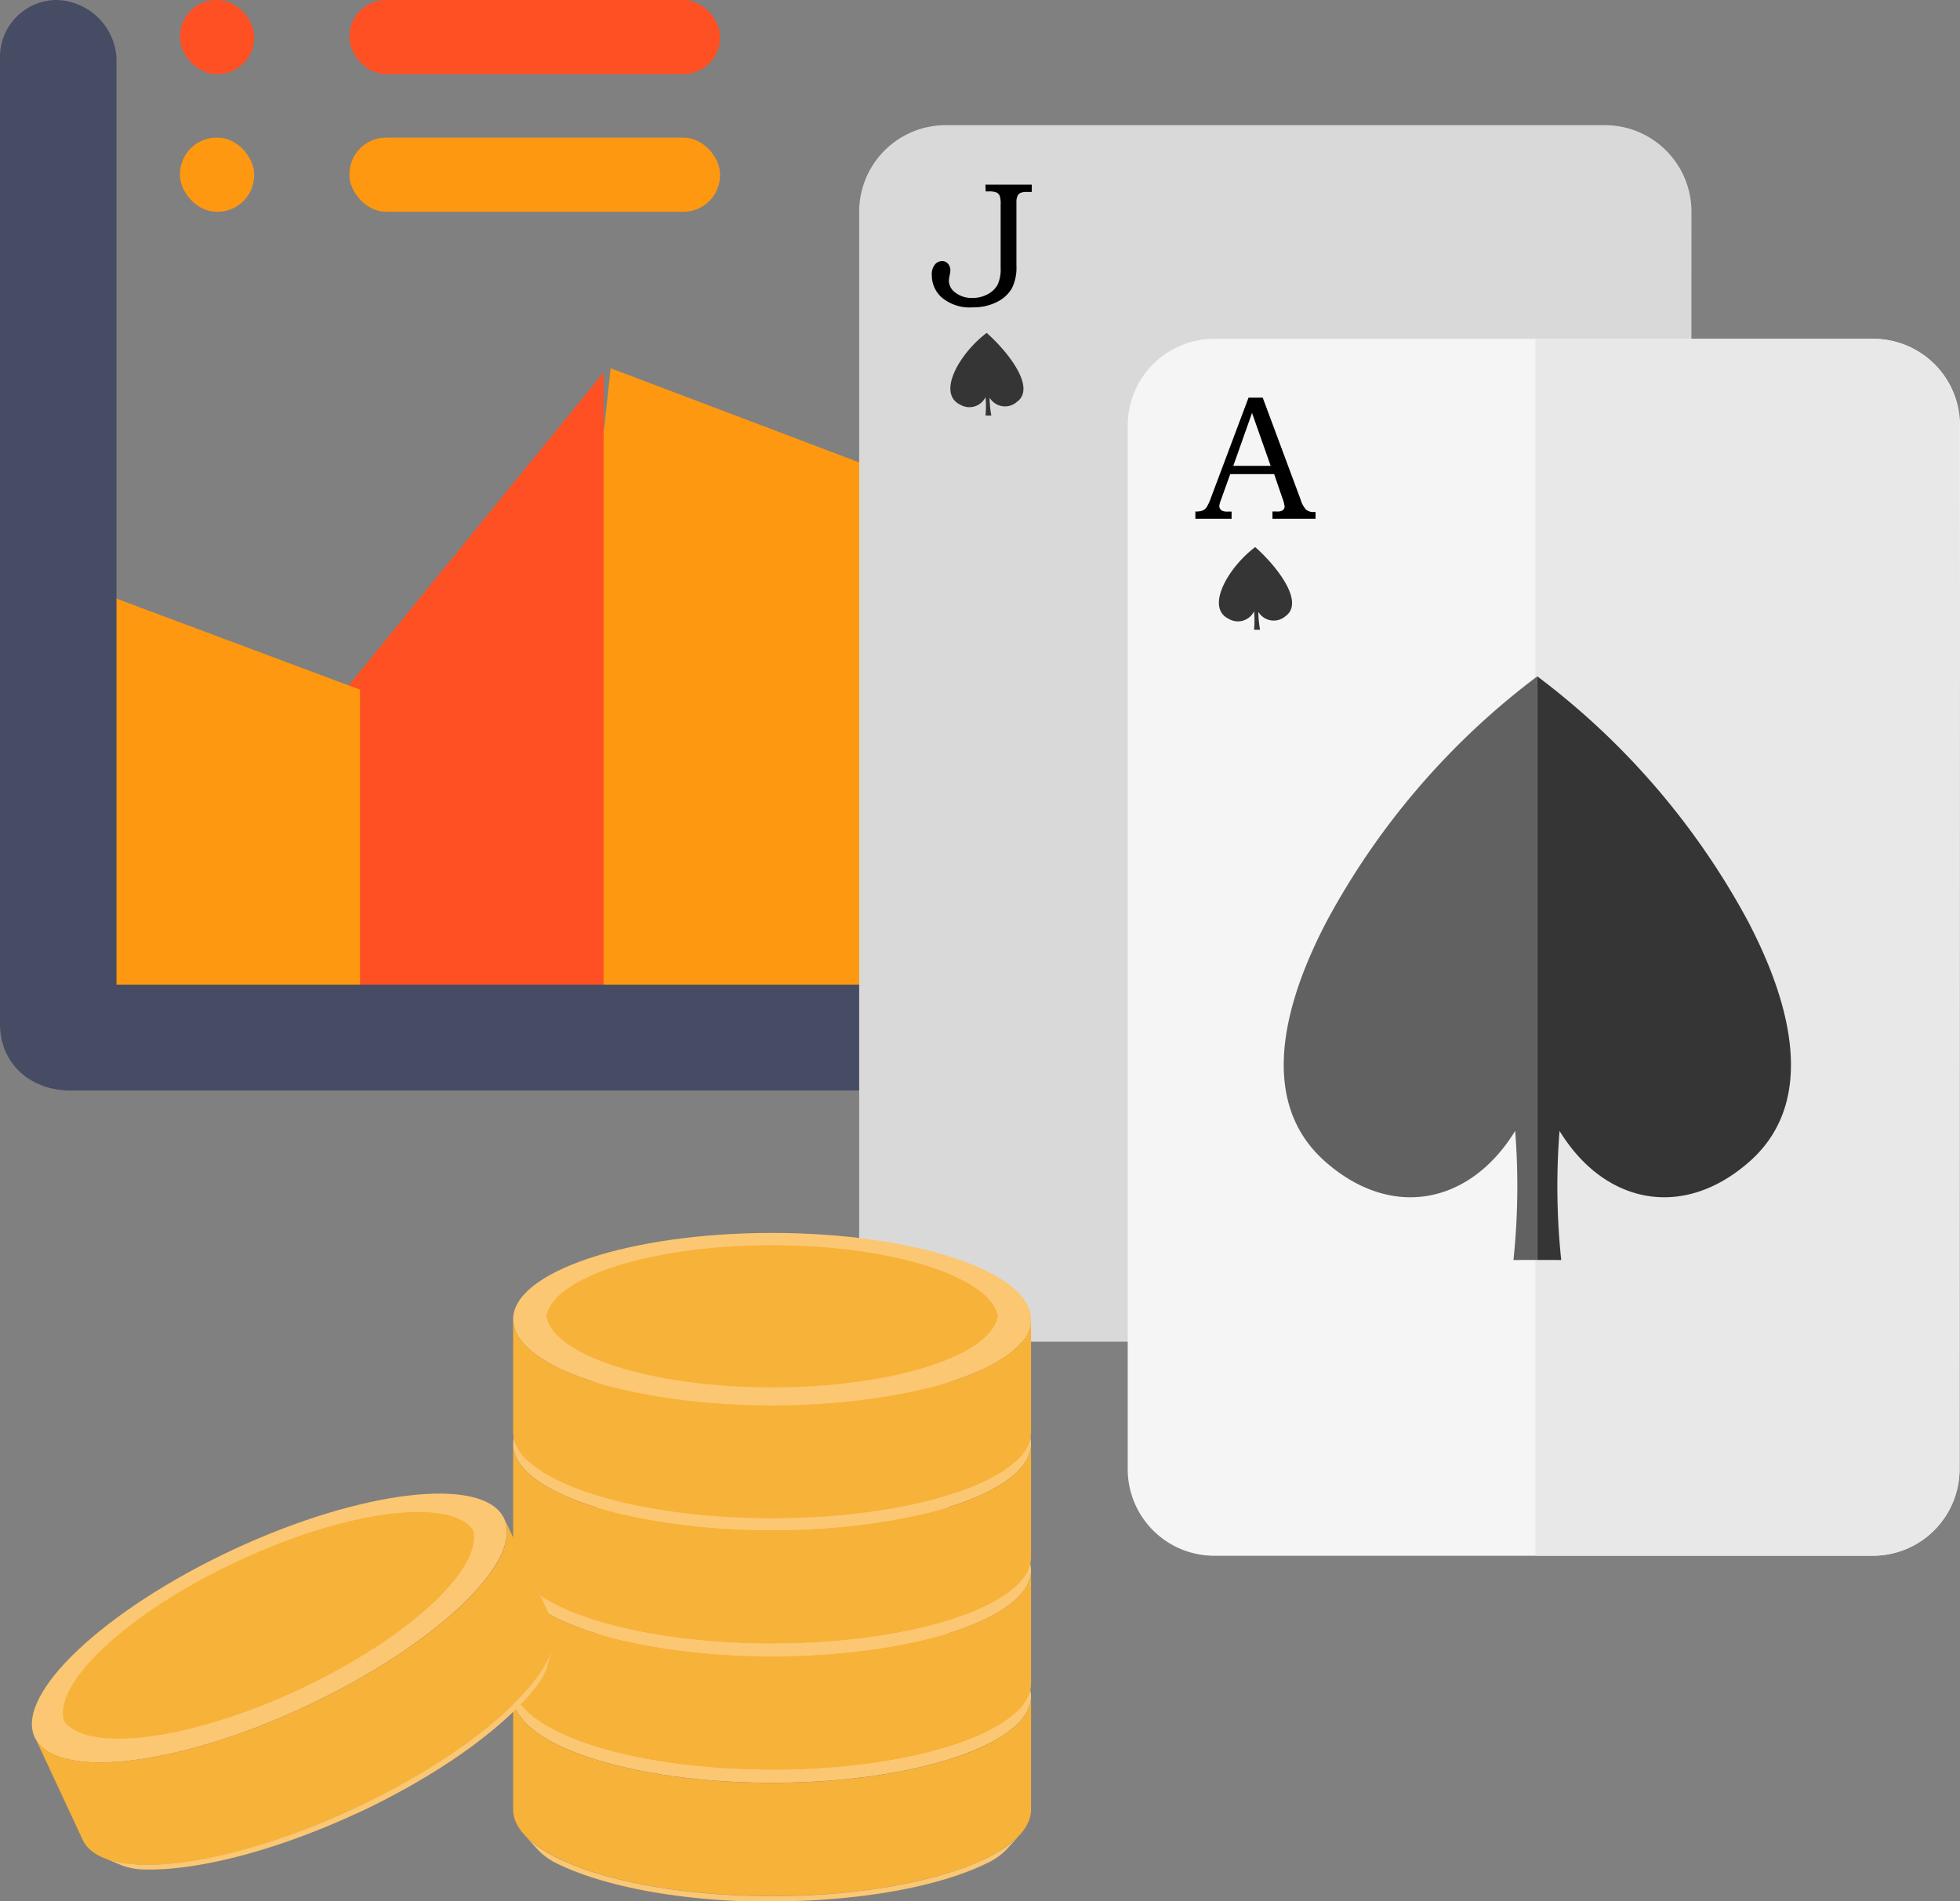 <svg xmlns="http://www.w3.org/2000/svg" viewBox="0 0 185.1 179.58"><rect x="0" y="0" width="185.1" height="179.58" fill="#808080" stroke="none"/><defs><style>.cls-1{fill:#ff5023}.cls-2{fill:#ff9811}.cls-3{fill:#454c63}.cls-4{fill:#d9d9d9}.cls-5{fill:#353535}.cls-6{fill:#f5f5f5}.cls-7{fill:#e8e8e8}.cls-8{fill:#616161}.cls-9{fill:#fcc772}.cls-10{fill:#f7b239}</style></defs><title>blackjack---kartenzaehlen-und-andere-strategien-und-tricks</title><g id="Layer_2" data-name="Layer 2"><g id="Layer_2-2" data-name="Layer 2"><g id="_Group_" data-name="&lt;Group&gt;"><path id="_Compound_Path_" data-name="&lt;Compound Path&gt;" class="cls-1" d="M108 14.09V96.85L75.82 99.8 80.66 44z"/><path id="_Compound_Path_2" data-name="&lt;Compound Path&gt;" class="cls-2" d="M82 44V99H50.67l7-64.22zm.14.0"/><path id="_Compound_Path_3" data-name="&lt;Compound Path&gt;" class="cls-1" d="M57 35.18V99H26.25l6.68-34.26zm.7.0"/><path id="_Compound_Path_4" data-name="&lt;Compound Path&gt;" class="cls-2" d="M34 65.14V99H5.33L9.21 55.87zm-.72.0"/><g id="_Group_2" data-name="&lt;Group&gt;"><path id="_Compound_Path_5" data-name="&lt;Compound Path&gt;" class="cls-3" d="M108.28 103H6.65C2.89 103 0 100.47.0 96.71V5.55A5.39 5.39.0 0 1 5.22.0h.07A5.82 5.82.0 0 1 11 5.44V93h97.28c2.78.0 4.72 3.28 4.72 6.06v-.27C113 101.57 111.06 103 108.28 103z"/></g><rect id="_Path_" data-name="&lt;Path&gt;" class="cls-1" x="17" width="7" height="7" rx="3.45" ry="3.45"/><rect id="_Path_2" data-name="&lt;Path&gt;" class="cls-2" x="33" y="13" width="35" height="7" rx="3.45" ry="3.45"/><rect id="_Path_3" data-name="&lt;Path&gt;" class="cls-2" x="17" y="13" width="7" height="7" rx="3.45" ry="3.45"/><rect id="_Path_4" data-name="&lt;Path&gt;" class="cls-1" x="33" width="35" height="7" rx="3.45" ry="3.45"/></g><g id="_Group_3" data-name="&lt;Group&gt;"><path id="_Path_5" data-name="&lt;Path&gt;" class="cls-4" d="M159.7 118.54a8.18 8.18.0 0 1-8.19 8.18H89.32a8.18 8.18.0 0 1-8.18-8.19V20a8.18 8.18.0 0 1 8.19-8.18h62.19A8.18 8.18.0 0 1 159.74 20z"/><path id="_Path_6" data-name="&lt;Path&gt;" class="cls-5" d="M93.18 31.44c-2.55 1.92-4.72 5.68-2.52 6.77a1.7 1.7.0 0 0 2.41-.7 9 9 0 0 1 0 1.74h.55a9.38 9.38.0 0 1-.16-1.69 1.69 1.69.0 0 0 2.57.4C97.86 36.66 95.28 33.3 93.18 31.44z"/><path id="_Path_7" data-name="&lt;Path&gt;" class="cls-6" d="M185.06 138.76a8.18 8.18.0 0 1-8.19 8.18h-62.19a8.18 8.18.0 0 1-8.18-8.19V40.22A8.18 8.18.0 0 1 114.73 32h62.19a8.18 8.18.0 0 1 8.18 8.19z"/><path id="_Path_8" data-name="&lt;Path&gt;" class="cls-5" d="M118.54 51.67c-2.55 1.92-4.72 5.68-2.52 6.77a1.7 1.7.0 0 0 2.41-.7 9 9 0 0 1 0 1.74H119a9.38 9.38.0 0 1-.16-1.69 1.69 1.69.0 0 0 2.57.4C123.22 56.88 120.64 53.53 118.54 51.67z"/><g id="_Group_4" data-name="&lt;Group&gt;"><path id="_Compound_Path_6" data-name="&lt;Compound Path&gt;" d="M117.91 37.56h1.34l3.56 9.57a2.42 2.42.0 0 0 .53 1 1.05 1.05.0 0 0 .72.23h.18V49h-4.07v-.69h.39a1.06 1.06.0 0 0 .52-.08.46.46.0 0 0 .24-.39 3.85 3.85.0 0 0-.23-.84l-.76-2.22h-4.15l-.89 2.48a1.91 1.91.0 0 0-.14.53.49.49.0 0 0 .09.29.53.53.0 0 0 .23.18 1.34 1.34.0 0 0 .48.06h.36V49h-3.42v-.69a1.79 1.79.0 0 0 .68-.09.93.93.0 0 0 .37-.3 4.2 4.2.0 0 0 .41-.88zM116.47 44H120L118.24 39z"/></g><g id="_Group_5" data-name="&lt;Group&gt;"><path id="_Compound_Path_7" data-name="&lt;Compound Path&gt;" d="M93.06 17.44h4.38v.69H97a1.54 1.54.0 0 0-.63.09.62.62.0 0 0-.28.29 1.4 1.4.0 0 0-.1.6v6a4.34 4.34.0 0 1-.44 2.14 3.33 3.33.0 0 1-1.42 1.28 4.9 4.9.0 0 1-2.28.5A4.12 4.12.0 0 1 89 28.15 2.79 2.79.0 0 1 88 26a1.45 1.45.0 0 1 .28-1 .87.87.0 0 1 .7-.34.7.7.0 0 1 .55.25.93.93.0 0 1 .22.64 3.31 3.31.0 0 1-.07.47 3.15 3.15.0 0 0-.07.52 1.41 1.41.0 0 0 .62 1.1 2.49 2.49.0 0 0 1.6.5 2.94 2.94.0 0 0 1.46-.36 2.24 2.24.0 0 0 .93-.9 3.47 3.47.0 0 0 .28-1.57v-6a2.34 2.34.0 0 0-.09-.82.63.63.0 0 0-.3-.31 1.88 1.88.0 0 0-.75-.1h-.27z"/></g><path id="_Path_9" data-name="&lt;Path&gt;" class="cls-7" d="M176.86 32H145V146.93h31.81a8.23 8.23.0 0 0 8.25-8.18V40.23A8.21 8.21.0 0 0 176.86 32z"/><path id="_Path_10" data-name="&lt;Path&gt;" class="cls-8" d="M145.18 119V63.88A71 71 0 0 0 125.3 87c-3.58 6.83-6.93 16.72-.15 22.71 6.3 5.56 13.72 4 17.94-2.9a67 67 0 0 1-.16 12.2C143.78 119 144.52 119 145.18 119z"/><path id="_Path_11" data-name="&lt;Path&gt;" class="cls-5" d="M145.18 119V63.88A71 71 0 0 1 165.07 87c3.58 6.83 6.93 16.72.15 22.71-6.3 5.56-13.72 4-17.94-2.9a67 67 0 0 0 .16 12.2C146.58 119 145.85 119 145.18 119z"/></g><g id="_Group_6" data-name="&lt;Group&gt;"><g id="_Group_7" data-name="&lt;Group&gt;"><g id="_Group_8" data-name="&lt;Group&gt;"><path id="_Path_12" data-name="&lt;Path&gt;" class="cls-9" d="M72.91 152.08c13.47.0 24.46 3.67 24.46 8.15s-11 8.15-24.46 8.15-24.45-3.66-24.45-8.15 11-8.15 24.45-8.15z"/><path id="_Path_13" data-name="&lt;Path&gt;" class="cls-10" d="M72.91 179.08c13.47.0 24.46-3.67 24.46-8.16V160.24c0 4.49-11 8.15-24.46 8.15s-24.45-3.66-24.45-8.15v10.68c0 4.49 11 8.16 24.45 8.16z"/><path id="_Path_14" data-name="&lt;Path&gt;" class="cls-9" d="M72.91 179.58c8.46.0 15.93-1.44 20.33-3.62a6.18 6.18.0 0 0 1.82-1.28l1.39-1.53c-2.91 3.41-12.37 5.94-23.54 5.94s-20.62-2.52-23.53-5.94l1.39 1.53A6.11 6.11.0 0 0 52.59 176c4.4 2.18 11.87 3.62 20.32 3.62z"/><path id="_Path_15" data-name="&lt;Path&gt;" class="cls-9" d="M72.91 152.44c11.76.0 21.35 3.2 21.35 7.12s-9.59 7.12-21.35 7.12-21.35-3.2-21.35-7.12 9.6-7.12 21.35-7.12z"/><path id="_Path_16" data-name="&lt;Path&gt;" class="cls-10" d="M94.23 160c-.63 3.73-10 6.71-21.32 6.71s-20.68-3-21.31-6.71c.63-3.74 10-6.72 21.31-6.72s20.69 3 21.32 6.72z"/></g><g id="_Group_9" data-name="&lt;Group&gt;"><path id="_Path_17" data-name="&lt;Path&gt;" class="cls-9" d="M72.91 140.16c13.47.0 24.46 3.66 24.46 8.15s-11 8.15-24.46 8.15-24.45-3.67-24.45-8.15 11-8.15 24.45-8.15z"/><path id="_Path_18" data-name="&lt;Path&gt;" class="cls-10" d="M72.91 167.16c13.47.0 24.46-3.66 24.46-8.15V148.31c0 4.49-11 8.15-24.46 8.15s-24.45-3.67-24.45-8.15V159c0 4.49 11 8.15 24.45 8.15z"/><path id="_Path_19" data-name="&lt;Path&gt;" class="cls-9" d="M72.91 167.66c8.46.0 15.93-1.45 20.33-3.63a6.11 6.11.0 0 0 1.82-1.28l1.39-1.53c-2.91 3.42-12.37 5.94-23.54 5.94s-20.62-2.52-23.53-5.94l1.39 1.53A6 6 0 0 0 52.59 164c4.4 2.19 11.87 3.63 20.32 3.63z"/><path id="_Path_20" data-name="&lt;Path&gt;" class="cls-9" d="M72.91 140.51c11.76.0 21.35 3.2 21.35 7.12s-9.59 7.12-21.35 7.12-21.35-3.2-21.35-7.12 9.6-7.12 21.35-7.12z"/><path id="_Path_21" data-name="&lt;Path&gt;" class="cls-10" d="M94.23 148c-.63 3.74-10 6.72-21.32 6.72s-20.68-3-21.31-6.72c.63-3.73 10-6.71 21.31-6.71s20.69 3 21.32 6.71z"/></g><g id="_Group_10" data-name="&lt;Group&gt;"><path id="_Path_22" data-name="&lt;Path&gt;" class="cls-9" d="M72.91 128.24c13.47.0 24.46 3.66 24.46 8.15s-11 8.15-24.46 8.15-24.45-3.66-24.45-8.15 11-8.15 24.45-8.15z"/><path id="_Path_23" data-name="&lt;Path&gt;" class="cls-10" d="M72.91 155.23c13.47.0 24.46-3.66 24.46-8.15V136.4c0 4.49-11 8.15-24.46 8.15s-24.45-3.66-24.45-8.15v10.69c0 4.49 11 8.15 24.45 8.15z"/><path id="_Path_24" data-name="&lt;Path&gt;" class="cls-9" d="M72.91 155.74c8.46.0 15.93-1.44 20.33-3.62a6.18 6.18.0 0 0 1.82-1.28l1.39-1.53c-2.91 3.42-12.37 5.93-23.54 5.93s-20.62-2.52-23.53-5.93l1.39 1.53a6.11 6.11.0 0 0 1.82 1.28c4.4 2.18 11.87 3.62 20.32 3.62z"/><path id="_Path_25" data-name="&lt;Path&gt;" class="cls-9" d="M72.91 128.6c11.76.0 21.35 3.2 21.35 7.12s-9.59 7.12-21.35 7.12-21.35-3.19-21.35-7.12 9.6-7.12 21.35-7.12z"/><path id="_Path_26" data-name="&lt;Path&gt;" class="cls-10" d="M94.23 136.11c-.63 3.73-10 6.72-21.32 6.72s-20.68-3-21.31-6.72c.63-3.73 10-6.71 21.31-6.71s20.69 3 21.32 6.71z"/></g><g id="_Group_11" data-name="&lt;Group&gt;"><path id="_Path_27" data-name="&lt;Path&gt;" class="cls-9" d="M72.91 116.45c13.47.0 24.46 3.66 24.46 8.15s-11 8.15-24.46 8.15-24.45-3.66-24.45-8.15 11-8.15 24.45-8.15z"/><path id="_Path_28" data-name="&lt;Path&gt;" class="cls-10" d="M72.91 143.44c13.47.0 24.46-3.66 24.46-8.15V124.6c0 4.49-11 8.15-24.46 8.15s-24.45-3.66-24.45-8.15v10.69c0 4.49 11 8.15 24.45 8.15z"/><path id="_Path_29" data-name="&lt;Path&gt;" class="cls-9" d="M72.91 143.95c8.46.0 15.93-1.44 20.33-3.63A6.22 6.22.0 0 0 95.06 139l1.39-1.53c-2.91 3.42-12.37 5.93-23.54 5.93s-20.62-2.52-23.53-5.93L50.78 139a6.14 6.14.0 0 0 1.82 1.28c4.4 2.18 11.87 3.63 20.32 3.63z"/><path id="_Path_30" data-name="&lt;Path&gt;" class="cls-9" d="M72.91 116.8c11.76.0 21.35 3.2 21.35 7.12S84.68 131 72.91 131s-21.35-3.19-21.35-7.12 9.6-7.12 21.35-7.12z"/><path id="_Path_31" data-name="&lt;Path&gt;" class="cls-10" d="M94.23 124.32c-.63 3.74-10 6.72-21.32 6.72s-20.68-3-21.31-6.72c.63-3.73 10-6.71 21.31-6.71s20.69 3 21.32 6.71z"/></g></g><g id="_Group_12" data-name="&lt;Group&gt;"><path id="_Path_32" data-name="&lt;Path&gt;" class="cls-9" d="M22 146.37c12.21-5.69 23.71-7 25.61-2.95s-6.51 12-18.72 17.73-23.71 7-25.61 2.94 6.51-12 18.72-17.72z"/><path id="_Path_33" data-name="&lt;Path&gt;" class="cls-10" d="M33.43 170.83c12.21-5.69 20.62-13.65 18.72-17.72l-4.52-9.69c1.9 4.07-6.51 12-18.72 17.73s-23.71 7-25.61 2.94l4.51 9.68c1.9 4.07 13.4 2.75 25.61-2.95z"/><path id="_Path_34" data-name="&lt;Path&gt;" class="cls-9" d="M33.65 171.3c7.66-3.57 13.82-8 16.89-11.88a6.12 6.12.0 0 0 1.1-1.93l.61-2c-1.19 4.33-8.7 10.61-18.82 15.32s-19.76 6.44-23.84 4.57l1.91.8a6.23 6.23.0 0 0 2.19.39c4.9.12 12.29-1.73 20-5.3z"/><path id="_Path_35" data-name="&lt;Path&gt;" class="cls-9" d="M22.17 146.7c10.66-5 20.71-6.13 22.36-2.58s-5.68 10.5-16.34 15.48-20.7 6.12-22.36 2.57 5.69-10.5 16.34-15.48z"/><path id="_Path_36" data-name="&lt;Path&gt;" class="cls-10" d="M44.67 144.5c1 3.65-6.19 10.3-16.48 15.1s-20 6-22.16 2.92c-1-3.65 6.19-10.3 16.48-15.1s20-6 22.16-2.92z"/></g></g></g></g></svg>